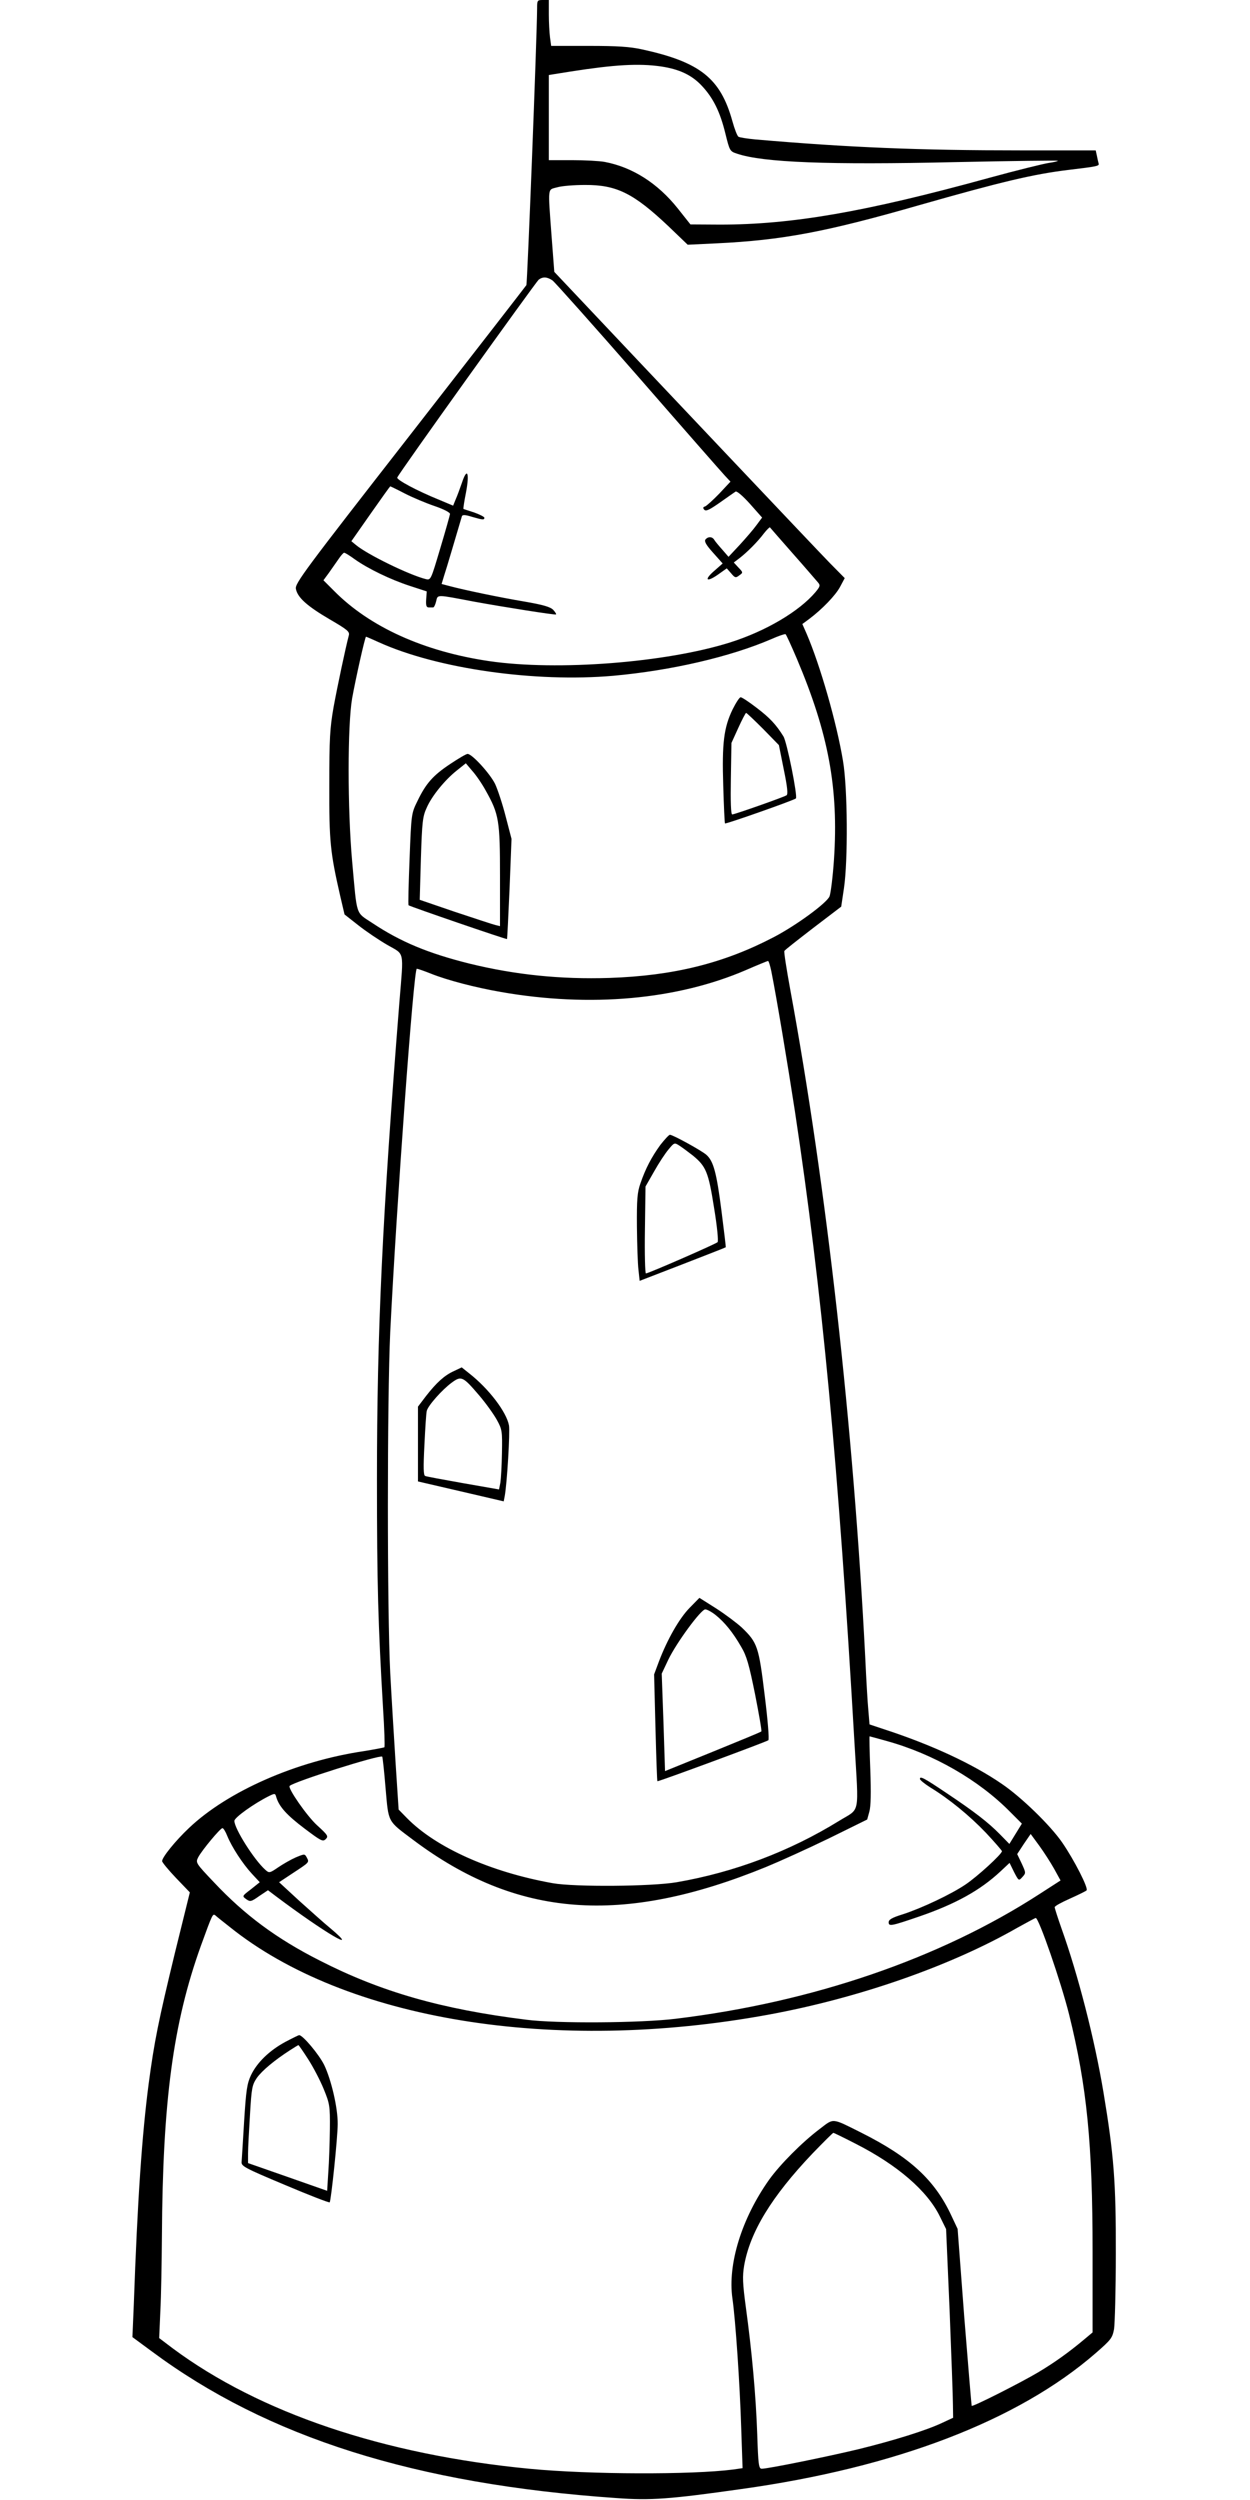 <?xml version="1.0" standalone="no"?>
<!DOCTYPE svg PUBLIC "-//W3C//DTD SVG 20010904//EN"
 "http://www.w3.org/TR/2001/REC-SVG-20010904/DTD/svg10.dtd">
<svg version="1.0" xmlns="http://www.w3.org/2000/svg"
 width="640pt" height="1280pt" viewBox="0 0 640 1280"
 preserveAspectRatio="xMidYMid meet">
<g transform="translate(0,1280) scale(0.1,-0.1)"
fill="#000000" stroke="none">
<path d="M2750 12758 c-1 -154 -50 -1410 -55 -1418 -4 -6 -272 -352 -596 -768
-540 -693 -590 -760 -584 -787 8 -44 57 -88 173 -156 91 -53 103 -63 98 -82
-17 -65 -58 -258 -78 -367 -19 -109 -22 -161 -22 -400 -1 -289 5 -345 56 -568
l22 -94 70 -55 c39 -31 106 -76 149 -101 90 -52 84 -22 62 -292 -87 -1094
-115 -1682 -115 -2445 0 -539 6 -741 31 -1168 7 -108 10 -200 7 -203 -3 -2
-51 -11 -106 -20 -345 -51 -696 -205 -894 -393 -69 -65 -138 -150 -138 -170 0
-6 32 -45 71 -86 l71 -74 -76 -308 c-85 -351 -106 -455 -135 -673 -34 -261
-57 -591 -76 -1130 l-7 -166 99 -73 c592 -440 1350 -680 2378 -751 176 -13
273 -6 640 46 790 110 1417 350 1815 696 79 69 85 77 94 123 4 28 9 201 9 385
1 367 -10 507 -63 826 -46 276 -130 602 -215 840 -19 54 -35 104 -35 109 0 6
35 25 78 44 42 19 81 38 85 42 12 9 -63 156 -125 246 -61 88 -208 231 -308
299 -148 102 -359 200 -597 278 l-81 27 -6 72 c-4 40 -11 162 -16 272 -60
1177 -198 2410 -384 3419 -19 104 -33 193 -30 197 2 5 69 57 148 118 l143 109
14 94 c21 141 19 513 -5 653 -32 193 -116 487 -186 650 l-22 50 34 25 c68 51
136 122 159 165 l24 45 -76 77 c-57 58 -930 981 -1377 1455 l-34 36 -14 184
c-19 258 -21 235 29 249 23 7 87 12 142 12 162 1 249 -43 426 -210 l100 -96
147 7 c336 16 560 58 1040 196 418 119 581 158 762 180 150 18 159 20 155 33
-2 7 -6 24 -9 40 l-6 27 -378 0 c-527 0 -889 15 -1364 56 -42 4 -81 10 -87 14
-6 3 -20 39 -31 79 -61 220 -165 303 -462 368 -64 14 -126 18 -274 18 l-192 0
-6 44 c-3 24 -6 77 -6 117 l0 74 -30 0 c-29 0 -30 -2 -30 -42z m633 -298 c95
-14 159 -44 211 -100 58 -62 93 -133 120 -244 22 -89 23 -91 60 -103 133 -45
467 -58 1120 -43 285 6 520 9 522 7 3 -2 -18 -7 -45 -11 -27 -4 -166 -38 -308
-77 -636 -175 -1009 -239 -1377 -239 l-151 1 -65 82 c-102 128 -231 211 -374
238 -27 5 -102 9 -167 9 l-119 0 0 218 0 218 113 18 c224 35 347 42 460 26z
m-554 -1096 c13 -10 210 -231 439 -493 228 -262 428 -490 444 -507 l28 -30
-57 -61 c-32 -33 -65 -63 -73 -66 -11 -3 -12 -8 -4 -17 9 -9 27 0 80 37 38 27
74 52 80 56 7 4 38 -23 74 -63 l62 -70 -29 -39 c-15 -21 -54 -66 -85 -100
l-58 -62 -32 37 c-18 20 -37 43 -41 50 -10 17 -31 18 -45 2 -7 -10 3 -28 39
-68 l49 -55 -42 -37 c-55 -47 -42 -62 18 -20 l45 32 22 -25 c20 -24 24 -25 42
-11 20 14 20 15 -4 40 l-24 26 29 22 c39 30 94 85 126 128 15 19 29 32 30 30
2 -3 55 -63 118 -135 63 -71 120 -138 128 -147 13 -15 11 -21 -13 -50 -83 -98
-253 -199 -436 -257 -329 -104 -885 -147 -1234 -96 -334 49 -612 175 -794 359
l-55 55 28 38 c15 21 37 53 49 70 12 18 25 33 29 33 5 0 29 -15 55 -34 68 -48
181 -103 282 -136 l86 -28 -3 -41 c-2 -31 1 -41 13 -41 8 0 18 0 23 0 4 0 11
14 15 31 9 36 -3 36 192 -1 153 -28 419 -70 422 -66 2 2 -4 12 -14 23 -14 15
-49 26 -148 43 -125 21 -308 59 -386 80 l-38 10 13 43 c11 32 64 213 91 304 3
8 16 8 51 -3 55 -16 64 -17 64 -5 0 5 -24 17 -52 27 -29 9 -54 18 -55 18 -2 1
4 40 13 85 19 101 6 131 -21 49 -10 -29 -24 -67 -32 -85 l-13 -32 -69 29
c-116 47 -222 104 -217 115 7 21 709 1000 724 1013 21 16 43 15 71 -4z m-756
-1091 c39 -20 108 -49 152 -64 47 -16 80 -33 79 -41 -1 -7 -23 -86 -50 -176
-48 -161 -48 -163 -74 -157 -84 21 -298 125 -358 175 l-23 19 98 140 c54 77
99 140 101 141 1 0 35 -16 75 -37z m2007 -846 c162 -383 214 -663 190 -1027
-6 -90 -17 -176 -23 -190 -17 -36 -172 -149 -285 -208 -256 -134 -514 -198
-842 -209 -250 -8 -482 16 -715 73 -213 53 -354 112 -497 207 -89 59 -79 29
-105 317 -24 269 -24 696 0 835 18 100 66 315 71 315 2 0 32 -13 67 -29 299
-135 798 -206 1199 -171 298 27 599 97 810 188 36 16 68 27 72 25 3 -1 29 -58
58 -126z m-131 -1599 c27 -135 84 -477 121 -718 139 -921 223 -1813 305 -3235
22 -378 31 -330 -79 -398 -253 -156 -536 -263 -831 -314 -128 -22 -522 -25
-635 -5 -319 57 -598 182 -747 334 l-42 43 -15 230 c-8 127 -21 338 -28 470
-16 315 -16 1398 0 1745 32 647 120 1860 136 1860 5 0 37 -11 72 -25 85 -34
227 -71 359 -94 457 -80 902 -40 1256 113 57 25 107 45 111 46 4 0 11 -24 17
-52z m591 -3942 c239 -66 472 -200 633 -364 l59 -59 -32 -52 -32 -52 -49 50
c-60 61 -130 115 -272 210 -116 78 -137 89 -137 73 0 -6 24 -25 52 -43 97 -59
202 -145 286 -233 45 -48 82 -91 82 -94 0 -15 -127 -131 -187 -171 -74 -50
-222 -120 -320 -152 -55 -17 -73 -27 -73 -41 0 -22 12 -20 155 29 189 65 314
135 417 231 l47 44 23 -47 c24 -46 24 -46 43 -25 18 20 18 21 -4 69 l-23 48
34 52 35 51 44 -60 c24 -33 58 -86 76 -118 l33 -60 -107 -69 c-511 -331 -1162
-554 -1863 -639 -177 -22 -613 -25 -765 -5 -435 54 -745 143 -1058 303 -221
112 -384 233 -541 400 -95 100 -95 101 -81 129 19 36 113 149 124 149 5 0 16
-18 25 -41 23 -56 78 -141 126 -193 l40 -43 -45 -36 c-46 -35 -46 -35 -24 -51
20 -14 25 -13 66 16 l45 30 41 -31 c249 -187 438 -298 280 -165 -32 26 -104
91 -161 142 l-103 95 68 45 c88 58 87 56 74 81 -11 20 -11 20 -57 1 -25 -11
-65 -34 -90 -51 -44 -30 -46 -30 -66 -12 -58 52 -158 211 -158 250 0 17 99 88
177 127 31 15 32 15 38 -7 15 -48 54 -91 144 -159 85 -64 94 -69 109 -54 14
14 11 20 -44 70 -52 47 -152 191 -141 202 21 22 463 161 474 150 2 -2 10 -74
17 -160 16 -181 8 -166 141 -266 531 -399 1070 -440 1807 -139 68 28 212 93
321 146 l197 97 11 40 c8 28 9 98 5 214 -4 94 -5 172 -4 172 2 0 41 -11 88
-24z m-3365 -951 c594 -478 1660 -652 2760 -450 462 85 932 249 1274 445 49
27 91 50 94 50 16 0 129 -327 171 -495 91 -368 120 -660 120 -1213 l0 -414
-43 -36 c-80 -67 -153 -119 -235 -168 -89 -53 -336 -178 -341 -172 -1 1 -18
206 -38 455 l-34 451 -32 68 c-85 183 -213 300 -460 424 -156 78 -140 76 -215
19 -90 -68 -202 -181 -258 -259 -141 -199 -213 -433 -188 -608 16 -112 38
-437 45 -663 l7 -206 -49 -7 c-210 -27 -732 -26 -1043 4 -747 72 -1382 287
-1825 616 l-70 53 6 138 c4 76 7 248 8 383 4 693 57 1090 199 1486 61 168 61
167 75 157 6 -6 39 -32 72 -58z m3206 -1111 c214 -109 367 -241 431 -372 l32
-65 18 -416 c9 -229 17 -446 17 -483 l1 -67 -56 -26 c-80 -38 -246 -90 -429
-135 -158 -38 -463 -100 -495 -100 -15 0 -18 21 -23 178 -7 201 -28 428 -58
647 -17 126 -18 160 -9 215 30 172 140 353 349 573 57 59 105 107 108 107 2 0
54 -25 114 -56z"/>
<path d="M3751 9168 c-45 -93 -55 -173 -48 -391 3 -104 7 -191 9 -193 5 -4
354 119 363 128 10 10 -46 290 -64 318 -38 61 -70 95 -137 146 -39 30 -75 54
-82 54 -6 0 -24 -28 -41 -62z m156 -100 l81 -83 25 -125 c19 -92 22 -127 14
-132 -16 -10 -266 -98 -278 -98 -7 0 -9 68 -7 183 l3 183 35 77 c19 42 37 76
40 77 3 0 42 -37 87 -82z"/>
<path d="M2306 8889 c-89 -59 -125 -100 -168 -189 -32 -65 -32 -65 -41 -298
-5 -128 -8 -235 -5 -237 6 -6 501 -176 504 -173 1 2 7 118 13 258 l10 255 -30
115 c-16 63 -41 138 -54 166 -26 53 -118 154 -141 154 -7 0 -46 -23 -88 -51z
m181 -137 c68 -121 73 -153 73 -439 l0 -255 -24 6 c-13 3 -106 34 -206 67
l-181 62 6 211 c6 189 9 216 30 261 26 60 94 143 155 191 l45 36 33 -39 c19
-21 50 -66 69 -101z"/>
<path d="M3381 6938 c-45 -62 -76 -121 -102 -197 -16 -45 -19 -82 -18 -220 1
-91 4 -191 8 -223 l6 -56 220 85 c121 47 221 86 221 87 1 0 -9 84 -22 186 -25
196 -41 255 -77 287 -23 21 -172 103 -187 103 -5 0 -27 -24 -49 -52z m166 -54
c68 -56 80 -84 109 -268 16 -97 23 -171 18 -176 -11 -10 -354 -160 -367 -160
-4 0 -7 100 -5 223 l3 222 44 77 c24 43 57 93 74 113 29 35 30 36 56 19 14 -9
45 -32 68 -50z"/>
<path d="M2324 5780 c-49 -22 -90 -60 -143 -128 l-41 -54 0 -191 0 -192 220
-51 219 -51 5 26 c12 63 28 331 22 363 -13 69 -103 187 -202 265 l-40 32 -40
-19z m129 -124 c35 -41 75 -97 91 -126 27 -49 28 -58 26 -168 -1 -65 -5 -133
-8 -153 l-7 -35 -183 32 c-101 18 -189 34 -195 37 -9 3 -10 42 -4 158 4 85 9
163 12 175 6 27 79 109 128 145 49 36 57 32 140 -65z"/>
<path d="M3531 4568 c-53 -54 -114 -161 -157 -274 l-25 -67 7 -274 c4 -150 8
-273 10 -273 12 0 561 203 568 210 5 5 -3 104 -19 232 -30 248 -37 268 -117
345 -24 22 -82 66 -130 97 l-87 55 -50 -51z m133 -37 c46 -37 88 -88 131 -163
28 -47 40 -90 71 -243 20 -102 35 -187 32 -190 -2 -3 -114 -49 -249 -104
l-244 -99 -8 249 -9 250 34 72 c42 87 167 257 189 257 9 0 33 -13 53 -29z"/>
<path d="M1460 2345 c-81 -44 -144 -105 -175 -170 -20 -43 -25 -75 -35 -235
-6 -102 -12 -196 -13 -209 -2 -22 15 -31 222 -118 123 -52 226 -92 229 -89 7
8 41 331 41 401 1 82 -33 227 -69 302 -27 55 -110 153 -128 153 -4 0 -36 -16
-72 -35z m117 -87 c26 -40 62 -109 80 -153 31 -76 33 -86 32 -205 -1 -69 -4
-168 -8 -221 l-6 -96 -202 71 -203 71 0 50 c0 28 5 117 10 199 8 137 11 151
35 187 27 38 91 91 170 142 22 14 41 26 43 26 1 1 24 -32 49 -71z"/>
</g>
</svg>
